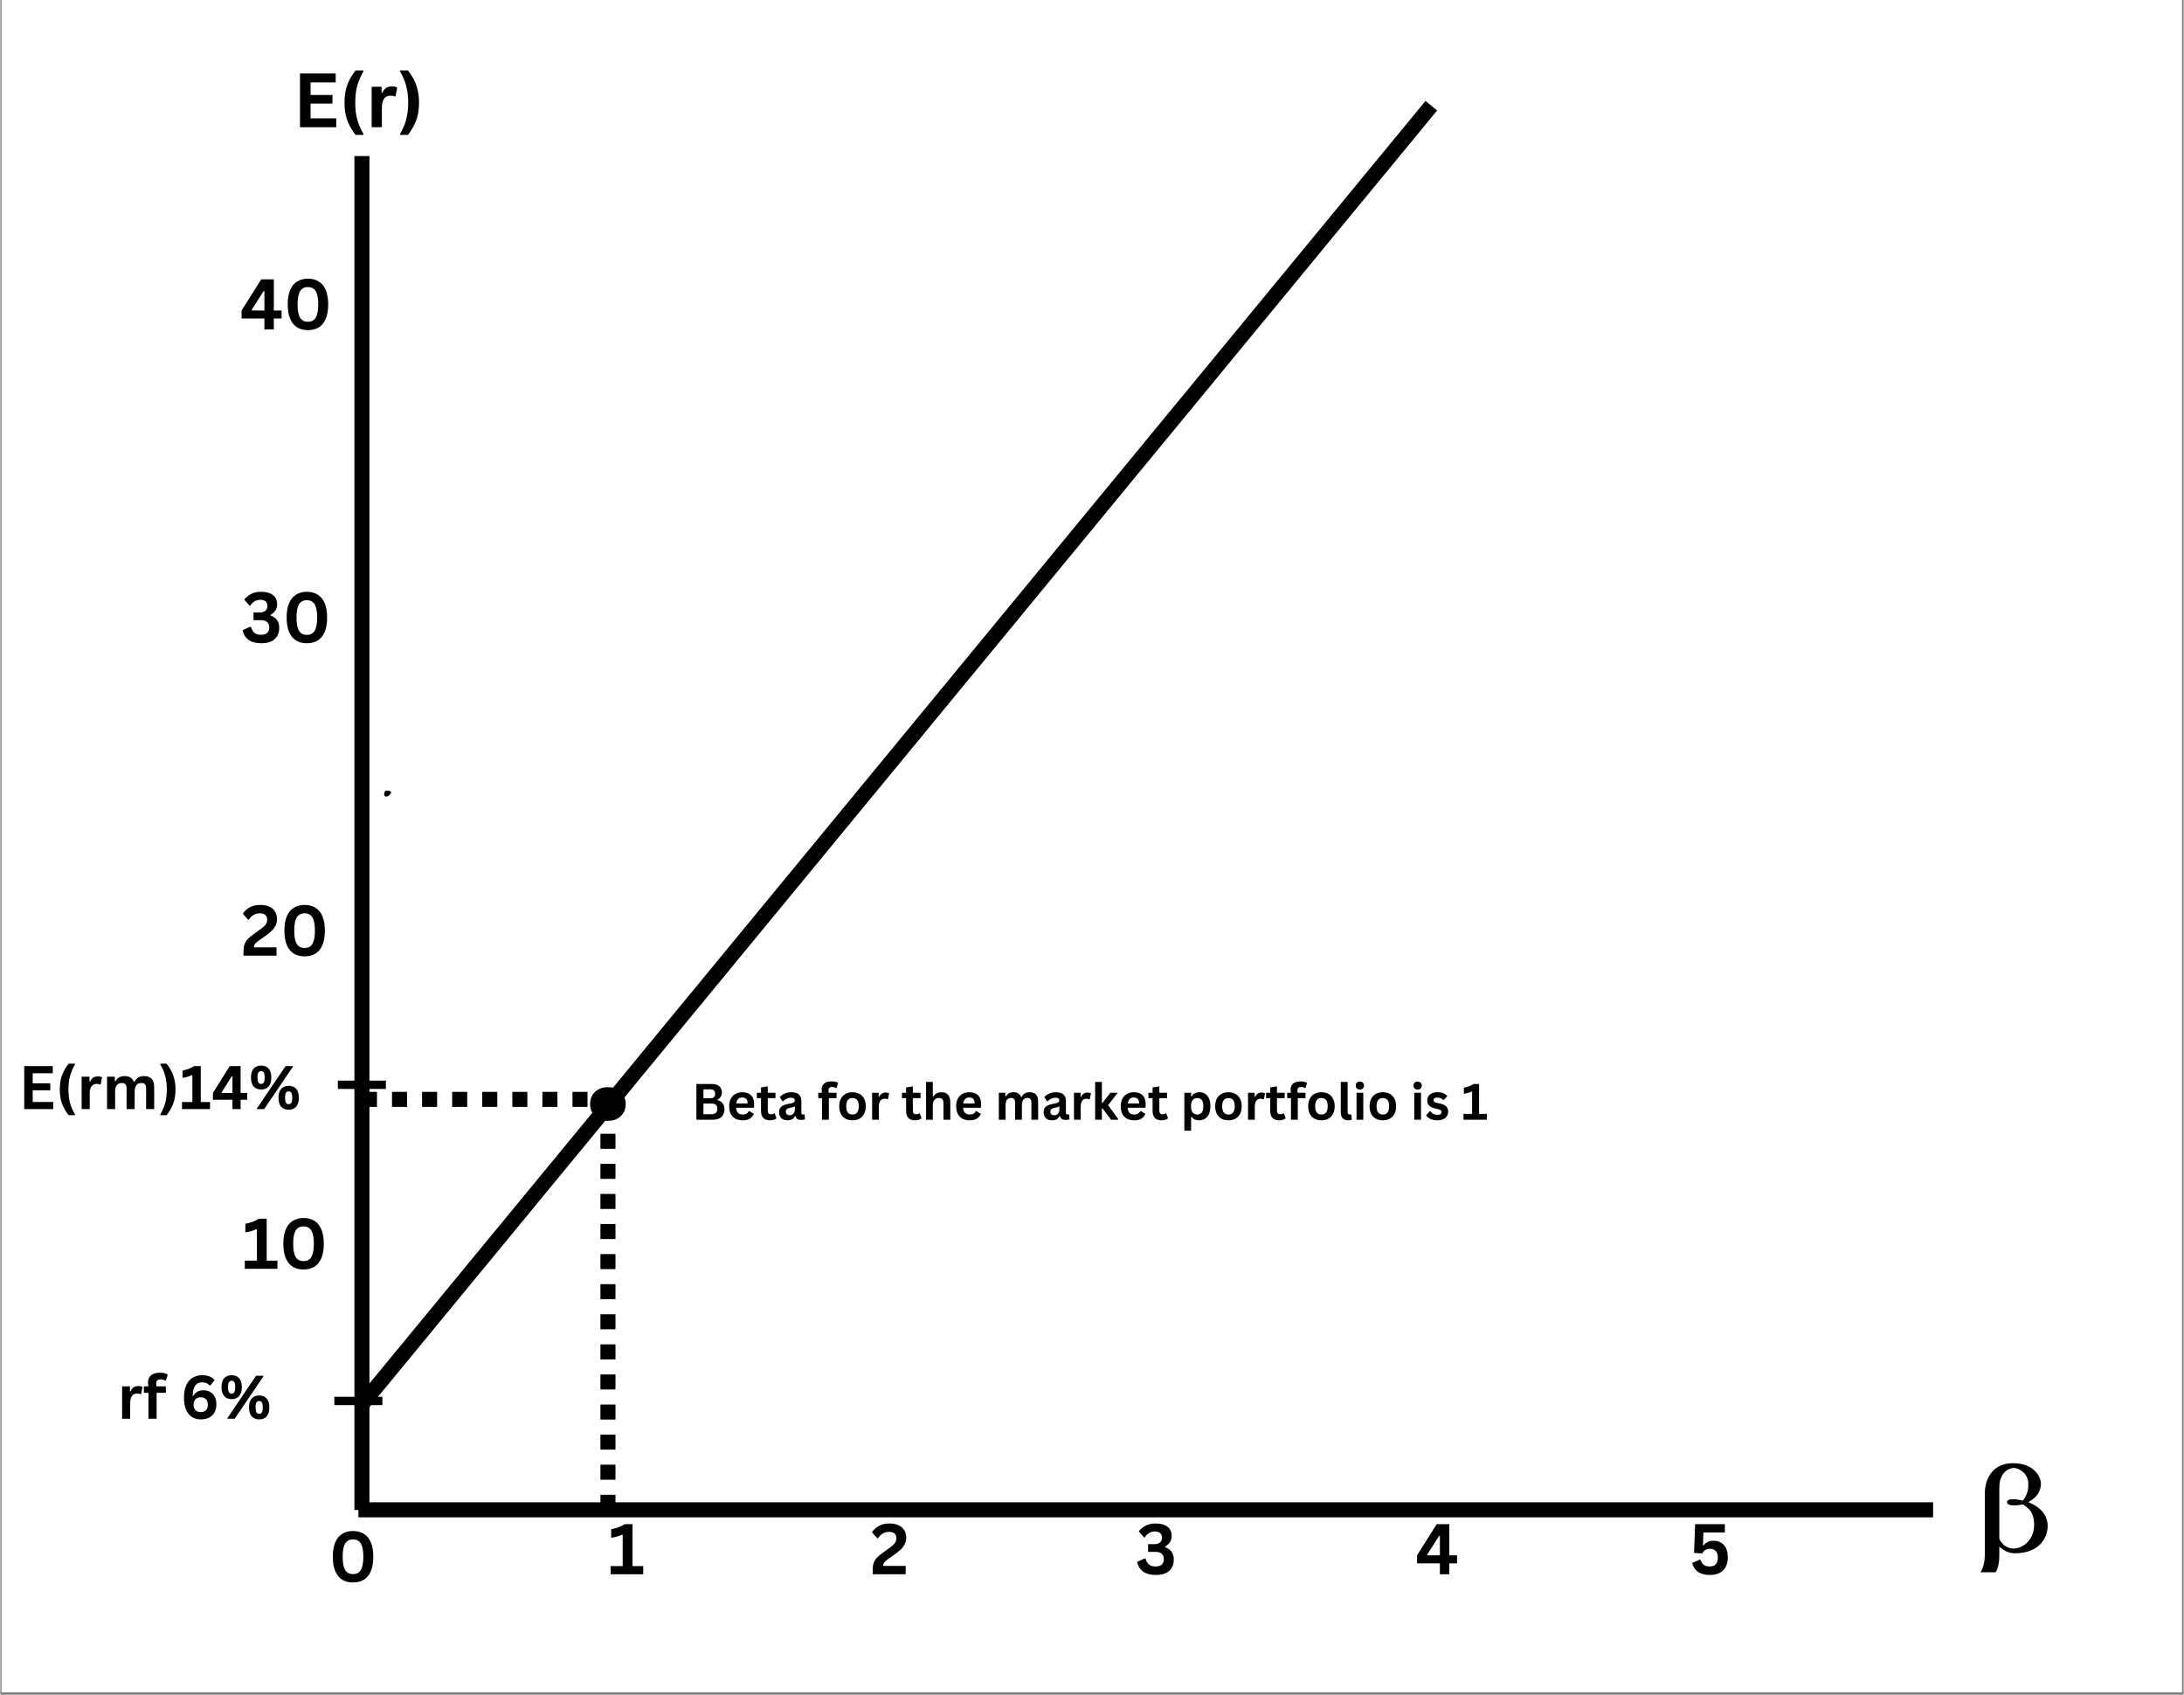 <svg xmlns="http://www.w3.org/2000/svg" xmlns:xlink="http://www.w3.org/1999/xlink" width="580" zoomAndPan="magnify" viewBox="0 0 434.88 337.5" height="450" preserveAspectRatio="xMidYMid meet" version="1.0"><rect x="0" y="0" width="434.88" height="337.5" fill="#808080" stroke="none"/><defs><g/><clipPath id="c498793a9e"><path d="M 0.262 0 L 434.5 0 L 434.5 337 L 0.262 337 Z M 0.262 0 " clip-rule="nonzero"/></clipPath><clipPath id="ac927f6d94"><path d="M 76.449 157.418 L 77.895 157.418 L 77.895 158.641 L 76.449 158.641 Z M 76.449 157.418 " clip-rule="nonzero"/></clipPath><clipPath id="4aef98861f"><path d="M 77.867 157.867 C 77.27 158.84 76.672 158.691 76.52 158.465 C 76.371 158.242 76.52 157.641 76.672 157.492 C 76.895 157.344 77.719 157.566 77.719 157.566 " clip-rule="nonzero"/></clipPath><clipPath id="96e5e576b4"><path d="M 394.355 291.398 L 407.836 291.398 L 407.836 313.113 L 394.355 313.113 Z M 394.355 291.398 " clip-rule="nonzero"/></clipPath></defs><g clip-path="url(#c498793a9e)"><path fill="#ffffff" d="M 0.262 0 L 434.617 0 L 434.617 337 L 0.262 337 Z M 0.262 0 " fill-opacity="1" fill-rule="nonzero"/><path fill="#ffffff" d="M 0.262 0 L 434.617 0 L 434.617 337 L 0.262 337 Z M 0.262 0 " fill-opacity="1" fill-rule="nonzero"/></g><g clip-path="url(#ac927f6d94)"><g clip-path="url(#4aef98861f)"><path fill="#000000" d="M 73.523 154.496 L 80.93 154.496 L 80.93 161.762 L 73.523 161.762 Z M 73.523 154.496 " fill-opacity="1" fill-rule="nonzero"/></g></g><path stroke-linecap="butt" transform="matrix(0, 0.749, -0.749, 0, 73.525, 31.079)" fill="none" stroke-linejoin="miter" d="M -0.001 2 L 360 2 " stroke="#000000" stroke-width="4" stroke-opacity="1" stroke-miterlimit="4"/><path stroke-linecap="butt" transform="matrix(-0.749, 0, 0, -0.749, 384.963, 302.177)" fill="none" stroke-linejoin="miter" d="M -0.002 2 L 418.737 2 " stroke="#000000" stroke-width="4" stroke-opacity="1" stroke-miterlimit="4"/><g clip-path="url(#96e5e576b4)"><path fill="#000000" d="M 403.938 299.141 C 405.672 298.195 406.441 296.969 406.441 295.457 C 406.441 294.137 405.094 291.398 400.949 291.398 C 395.848 291.398 395.27 295.93 395.27 297.25 C 395.27 298.574 395.27 309.715 395.27 309.715 C 395.27 311.887 394.402 313.113 394.402 313.113 L 397.387 313.113 C 397.387 313.113 398.156 312.359 398.156 309.715 L 398.156 308.016 C 398.734 308.582 399.891 309.336 401.238 309.336 C 406.633 309.336 407.789 305.656 407.789 303.957 C 407.789 301.785 406.441 300.18 403.938 299.141 Z M 401.047 308.395 C 399.699 308.395 398.734 307.637 398.156 306.504 L 398.156 296.309 C 398.156 292.906 400.375 292.34 401.047 292.34 C 401.914 292.34 403.938 293.285 403.938 295.551 C 403.938 297.062 403.551 297.816 402.879 298.855 C 402.105 298.668 401.434 298.574 400.949 298.574 C 400.086 298.574 399.699 298.762 399.699 299.141 C 399.699 299.613 400.18 299.801 401.238 299.801 C 401.723 299.801 402.203 299.707 402.879 299.613 C 403.938 300.367 405.094 301.027 405.094 303.766 C 404.996 307.164 402.395 308.395 401.047 308.395 Z M 401.047 308.395 " fill-opacity="1" fill-rule="nonzero"/></g><g fill="#000000" fill-opacity="1"><g transform="translate(58.301, 25.337)"><g><path d="M 3.5 -4.703 L 3.5 -1.766 L 8.609 -1.766 L 8.609 0 L 1.391 0 L 1.391 -10.703 L 8.5 -10.703 L 8.5 -8.922 L 3.5 -8.922 L 3.5 -6.422 L 7.859 -6.422 L 7.859 -4.703 Z M 3.5 -4.703 "/></g></g><g transform="translate(67.494, 25.337)"><g><path d="M 3.266 1.531 C 2.609 0.707 2.078 -0.207 1.672 -1.219 C 1.266 -2.227 1.062 -3.453 1.062 -4.891 C 1.062 -6.328 1.266 -7.551 1.672 -8.562 C 2.078 -9.57 2.609 -10.488 3.266 -11.312 L 4.828 -11.312 L 4.859 -11.156 C 4.328 -10.25 3.914 -9.312 3.625 -8.344 C 3.344 -7.375 3.203 -6.223 3.203 -4.891 C 3.203 -3.555 3.344 -2.406 3.625 -1.438 C 3.914 -0.469 4.328 0.469 4.859 1.375 L 4.828 1.531 Z M 3.266 1.531 "/></g></g><g transform="translate(72.811, 25.337)"><g><path d="M 1.156 0 L 1.156 -8.062 L 3.125 -8.062 L 3.125 -6.875 L 3.281 -6.844 C 3.477 -7.289 3.734 -7.617 4.047 -7.828 C 4.367 -8.035 4.754 -8.141 5.203 -8.141 C 5.66 -8.141 6.008 -8.062 6.25 -7.906 L 5.906 -6.156 L 5.766 -6.125 C 5.629 -6.188 5.5 -6.227 5.375 -6.25 C 5.25 -6.27 5.102 -6.281 4.938 -6.281 C 4.363 -6.281 3.926 -6.082 3.625 -5.688 C 3.332 -5.289 3.188 -4.656 3.188 -3.781 L 3.188 0 Z M 1.156 0 "/></g></g><g transform="translate(79.137, 25.337)"><g><path d="M 0.469 1.375 C 0.801 0.789 1.086 0.207 1.328 -0.375 C 1.566 -0.969 1.754 -1.641 1.891 -2.391 C 2.035 -3.141 2.109 -3.973 2.109 -4.891 C 2.109 -5.805 2.035 -6.641 1.891 -7.391 C 1.754 -8.141 1.566 -8.805 1.328 -9.391 C 1.086 -9.984 0.801 -10.57 0.469 -11.156 L 0.484 -11.312 L 2.047 -11.312 C 2.461 -10.789 2.832 -10.238 3.156 -9.656 C 3.477 -9.07 3.742 -8.379 3.953 -7.578 C 4.16 -6.785 4.266 -5.891 4.266 -4.891 C 4.266 -3.453 4.055 -2.227 3.641 -1.219 C 3.234 -0.207 2.703 0.707 2.047 1.531 L 0.484 1.531 Z M 0.469 1.375 "/></g></g></g><g fill="#000000" fill-opacity="1"><g transform="translate(65.384, 315.008)"><g><path d="M 4.875 0.141 C 4.062 0.141 3.352 -0.035 2.75 -0.391 C 2.145 -0.754 1.676 -1.316 1.344 -2.078 C 1.008 -2.848 0.844 -3.816 0.844 -4.984 C 0.844 -6.148 1.008 -7.113 1.344 -7.875 C 1.676 -8.645 2.145 -9.207 2.75 -9.562 C 3.352 -9.926 4.062 -10.109 4.875 -10.109 C 5.688 -10.109 6.395 -9.926 7 -9.562 C 7.602 -9.207 8.07 -8.645 8.406 -7.875 C 8.738 -7.113 8.906 -6.148 8.906 -4.984 C 8.906 -3.816 8.738 -2.848 8.406 -2.078 C 8.07 -1.316 7.602 -0.754 7 -0.391 C 6.395 -0.035 5.688 0.141 4.875 0.141 Z M 4.875 -1.531 C 5.312 -1.531 5.68 -1.633 5.984 -1.844 C 6.285 -2.062 6.516 -2.426 6.672 -2.938 C 6.836 -3.445 6.922 -4.129 6.922 -4.984 C 6.922 -5.836 6.836 -6.52 6.672 -7.031 C 6.516 -7.539 6.285 -7.898 5.984 -8.109 C 5.68 -8.328 5.312 -8.438 4.875 -8.438 C 4.426 -8.438 4.051 -8.328 3.75 -8.109 C 3.445 -7.898 3.211 -7.539 3.047 -7.031 C 2.891 -6.52 2.812 -5.836 2.812 -4.984 C 2.812 -4.129 2.891 -3.445 3.047 -2.938 C 3.211 -2.426 3.445 -2.062 3.75 -1.844 C 4.051 -1.633 4.426 -1.531 4.875 -1.531 Z M 4.875 -1.531 "/></g></g></g><g fill="#000000" fill-opacity="1"><g transform="translate(121.028, 313.511)"><g><path d="M 0.531 0 L 0.531 -1.625 L 2.938 -1.625 L 2.938 -7.844 L 2.781 -7.875 C 2.438 -7.707 2.098 -7.578 1.766 -7.484 C 1.441 -7.391 1.066 -7.316 0.641 -7.266 L 0.641 -8.953 C 1.742 -9.18 2.641 -9.52 3.328 -9.969 L 4.891 -9.969 L 4.891 -1.625 L 7.031 -1.625 L 7.031 0 Z M 0.531 0 "/></g></g></g><g fill="#000000" fill-opacity="1"><g transform="translate(173.275, 313.511)"><g><path d="M 0.484 -0.797 C 0.484 -1.336 0.539 -1.797 0.656 -2.172 C 0.781 -2.555 0.977 -2.906 1.25 -3.219 C 1.531 -3.531 1.922 -3.863 2.422 -4.219 L 3.75 -5.188 C 4.113 -5.445 4.395 -5.672 4.594 -5.859 C 4.789 -6.047 4.941 -6.242 5.047 -6.453 C 5.148 -6.66 5.203 -6.898 5.203 -7.172 C 5.203 -7.578 5.078 -7.891 4.828 -8.109 C 4.586 -8.328 4.223 -8.438 3.734 -8.438 C 3.254 -8.438 2.832 -8.32 2.469 -8.094 C 2.102 -7.875 1.801 -7.57 1.562 -7.188 L 1.422 -7.141 L 0.344 -8.359 C 0.695 -8.891 1.156 -9.312 1.719 -9.625 C 2.289 -9.945 2.988 -10.109 3.812 -10.109 C 4.551 -10.109 5.172 -9.984 5.672 -9.734 C 6.18 -9.492 6.555 -9.16 6.797 -8.734 C 7.035 -8.316 7.156 -7.832 7.156 -7.281 C 7.156 -6.801 7.055 -6.363 6.859 -5.969 C 6.66 -5.582 6.383 -5.223 6.031 -4.891 C 5.688 -4.566 5.242 -4.211 4.703 -3.828 L 3.516 -3 C 3.16 -2.75 2.91 -2.523 2.766 -2.328 C 2.629 -2.129 2.562 -1.906 2.562 -1.656 L 7.062 -1.656 L 7.062 0 L 0.484 0 Z M 0.484 -0.797 "/></g></g></g><g fill="#000000" fill-opacity="1"><g transform="translate(226.107, 313.511)"><g><path d="M 4.062 0.141 C 3 0.141 2.148 -0.082 1.516 -0.531 C 0.891 -0.988 0.492 -1.629 0.328 -2.453 L 1.828 -3.156 L 1.984 -3.125 C 2.148 -2.57 2.391 -2.172 2.703 -1.922 C 3.016 -1.672 3.445 -1.547 4 -1.547 C 4.531 -1.547 4.938 -1.672 5.219 -1.922 C 5.5 -2.172 5.641 -2.535 5.641 -3.016 C 5.641 -3.473 5.5 -3.828 5.219 -4.078 C 4.945 -4.328 4.539 -4.453 4 -4.453 L 2.5 -4.453 L 2.5 -6 L 3.812 -6 C 4.25 -6 4.598 -6.109 4.859 -6.328 C 5.129 -6.547 5.266 -6.863 5.266 -7.281 C 5.266 -7.688 5.141 -7.992 4.891 -8.203 C 4.641 -8.41 4.301 -8.516 3.875 -8.516 C 3.426 -8.516 3.031 -8.41 2.688 -8.203 C 2.344 -7.992 2.066 -7.711 1.859 -7.359 L 1.703 -7.328 L 0.656 -8.547 C 1.008 -9.016 1.461 -9.391 2.016 -9.672 C 2.566 -9.961 3.219 -10.109 3.969 -10.109 C 5.02 -10.109 5.82 -9.891 6.375 -9.453 C 6.926 -9.023 7.203 -8.414 7.203 -7.625 C 7.203 -7.145 7.086 -6.734 6.859 -6.391 C 6.641 -6.055 6.32 -5.766 5.906 -5.516 L 5.906 -5.375 C 7.051 -4.969 7.625 -4.148 7.625 -2.922 C 7.625 -2.297 7.488 -1.754 7.219 -1.297 C 6.957 -0.836 6.562 -0.484 6.031 -0.234 C 5.5 0.016 4.844 0.141 4.062 0.141 Z M 4.062 0.141 "/></g></g></g><g fill="#000000" fill-opacity="1"><g transform="translate(281.839, 313.511)"><g><path d="M 6.766 0 L 4.891 0 L 4.891 -2.172 L 0.344 -2.172 L 0.344 -3.766 L 4.25 -9.969 L 6.766 -9.969 L 6.766 -3.766 L 8.312 -3.766 L 8.312 -2.172 L 6.766 -2.172 Z M 2.359 -3.906 L 2.422 -3.766 L 4.891 -3.766 L 4.891 -7.625 L 4.734 -7.641 Z M 2.359 -3.906 "/></g></g></g><g fill="#000000" fill-opacity="1"><g transform="translate(336.345, 313.511)"><g><path d="M 4.156 0.141 C 3.156 0.141 2.363 -0.066 1.781 -0.484 C 1.195 -0.898 0.816 -1.484 0.641 -2.234 L 2.141 -2.906 L 2.297 -2.875 C 2.441 -2.426 2.656 -2.094 2.938 -1.875 C 3.227 -1.656 3.629 -1.547 4.141 -1.547 C 4.648 -1.547 5.047 -1.691 5.328 -1.984 C 5.609 -2.273 5.75 -2.719 5.75 -3.312 C 5.75 -3.895 5.609 -4.332 5.328 -4.625 C 5.055 -4.926 4.676 -5.078 4.188 -5.078 C 3.82 -5.078 3.516 -5 3.266 -4.844 C 3.016 -4.688 2.805 -4.453 2.641 -4.141 L 1.016 -4.25 L 1.219 -9.969 L 7.141 -9.969 L 7.141 -8.312 L 2.875 -8.312 L 2.781 -5.766 L 2.922 -5.75 C 3.148 -6.051 3.426 -6.281 3.75 -6.438 C 4.07 -6.594 4.461 -6.672 4.922 -6.672 C 5.484 -6.672 5.977 -6.539 6.406 -6.281 C 6.832 -6.031 7.16 -5.656 7.391 -5.156 C 7.617 -4.664 7.734 -4.062 7.734 -3.344 C 7.734 -2.613 7.594 -1.988 7.312 -1.469 C 7.039 -0.945 6.633 -0.547 6.094 -0.266 C 5.562 0.004 4.914 0.141 4.156 0.141 Z M 4.156 0.141 "/></g></g></g><g fill="#000000" fill-opacity="1"><g transform="translate(48.168, 252.679)"><g><path d="M 0.531 0 L 0.531 -1.625 L 2.938 -1.625 L 2.938 -7.844 L 2.781 -7.875 C 2.438 -7.707 2.098 -7.578 1.766 -7.484 C 1.441 -7.391 1.066 -7.316 0.641 -7.266 L 0.641 -8.953 C 1.742 -9.18 2.641 -9.52 3.328 -9.969 L 4.891 -9.969 L 4.891 -1.625 L 7.031 -1.625 L 7.031 0 Z M 0.531 0 "/></g></g></g><g fill="#000000" fill-opacity="1"><g transform="translate(55.529, 252.679)"><g><path d="M 4.875 0.141 C 4.062 0.141 3.352 -0.035 2.75 -0.391 C 2.145 -0.754 1.676 -1.316 1.344 -2.078 C 1.008 -2.848 0.844 -3.816 0.844 -4.984 C 0.844 -6.148 1.008 -7.113 1.344 -7.875 C 1.676 -8.645 2.145 -9.207 2.75 -9.562 C 3.352 -9.926 4.062 -10.109 4.875 -10.109 C 5.688 -10.109 6.395 -9.926 7 -9.562 C 7.602 -9.207 8.07 -8.645 8.406 -7.875 C 8.738 -7.113 8.906 -6.148 8.906 -4.984 C 8.906 -3.816 8.738 -2.848 8.406 -2.078 C 8.07 -1.316 7.602 -0.754 7 -0.391 C 6.395 -0.035 5.688 0.141 4.875 0.141 Z M 4.875 -1.531 C 5.312 -1.531 5.68 -1.633 5.984 -1.844 C 6.285 -2.062 6.516 -2.426 6.672 -2.938 C 6.836 -3.445 6.922 -4.129 6.922 -4.984 C 6.922 -5.836 6.836 -6.52 6.672 -7.031 C 6.516 -7.539 6.285 -7.898 5.984 -8.109 C 5.68 -8.328 5.312 -8.438 4.875 -8.438 C 4.426 -8.438 4.051 -8.328 3.75 -8.109 C 3.445 -7.898 3.211 -7.539 3.047 -7.031 C 2.891 -6.52 2.812 -5.836 2.812 -4.984 C 2.812 -4.129 2.891 -3.445 3.047 -2.938 C 3.211 -2.426 3.445 -2.062 3.75 -1.844 C 4.051 -1.633 4.426 -1.531 4.875 -1.531 Z M 4.875 -1.531 "/></g></g></g><g fill="#000000" fill-opacity="1"><g transform="translate(47.957, 190.322)"><g><path d="M 0.484 -0.797 C 0.484 -1.336 0.539 -1.797 0.656 -2.172 C 0.781 -2.555 0.977 -2.906 1.25 -3.219 C 1.531 -3.531 1.922 -3.863 2.422 -4.219 L 3.75 -5.188 C 4.113 -5.445 4.395 -5.672 4.594 -5.859 C 4.789 -6.047 4.941 -6.242 5.047 -6.453 C 5.148 -6.66 5.203 -6.898 5.203 -7.172 C 5.203 -7.578 5.078 -7.891 4.828 -8.109 C 4.586 -8.328 4.223 -8.438 3.734 -8.438 C 3.254 -8.438 2.832 -8.32 2.469 -8.094 C 2.102 -7.875 1.801 -7.57 1.562 -7.188 L 1.422 -7.141 L 0.344 -8.359 C 0.695 -8.891 1.156 -9.312 1.719 -9.625 C 2.289 -9.945 2.988 -10.109 3.812 -10.109 C 4.551 -10.109 5.172 -9.984 5.672 -9.734 C 6.18 -9.492 6.555 -9.16 6.797 -8.734 C 7.035 -8.316 7.156 -7.832 7.156 -7.281 C 7.156 -6.801 7.055 -6.363 6.859 -5.969 C 6.66 -5.582 6.383 -5.223 6.031 -4.891 C 5.688 -4.566 5.242 -4.211 4.703 -3.828 L 3.516 -3 C 3.16 -2.75 2.91 -2.523 2.766 -2.328 C 2.629 -2.129 2.562 -1.906 2.562 -1.656 L 7.062 -1.656 L 7.062 0 L 0.484 0 Z M 0.484 -0.797 "/></g></g></g><g fill="#000000" fill-opacity="1"><g transform="translate(55.741, 190.322)"><g><path d="M 4.875 0.141 C 4.062 0.141 3.352 -0.035 2.75 -0.391 C 2.145 -0.754 1.676 -1.316 1.344 -2.078 C 1.008 -2.848 0.844 -3.816 0.844 -4.984 C 0.844 -6.148 1.008 -7.113 1.344 -7.875 C 1.676 -8.645 2.145 -9.207 2.75 -9.562 C 3.352 -9.926 4.062 -10.109 4.875 -10.109 C 5.688 -10.109 6.395 -9.926 7 -9.562 C 7.602 -9.207 8.07 -8.645 8.406 -7.875 C 8.738 -7.113 8.906 -6.148 8.906 -4.984 C 8.906 -3.816 8.738 -2.848 8.406 -2.078 C 8.07 -1.316 7.602 -0.754 7 -0.391 C 6.395 -0.035 5.688 0.141 4.875 0.141 Z M 4.875 -1.531 C 5.312 -1.531 5.68 -1.633 5.984 -1.844 C 6.285 -2.062 6.516 -2.426 6.672 -2.938 C 6.836 -3.445 6.922 -4.129 6.922 -4.984 C 6.922 -5.836 6.836 -6.52 6.672 -7.031 C 6.516 -7.539 6.285 -7.898 5.984 -8.109 C 5.68 -8.328 5.312 -8.438 4.875 -8.438 C 4.426 -8.438 4.051 -8.328 3.75 -8.109 C 3.445 -7.898 3.211 -7.539 3.047 -7.031 C 2.891 -6.52 2.812 -5.836 2.812 -4.984 C 2.812 -4.129 2.891 -3.445 3.047 -2.938 C 3.211 -2.426 3.445 -2.062 3.75 -1.844 C 4.051 -1.633 4.426 -1.531 4.875 -1.531 Z M 4.875 -1.531 "/></g></g></g><g fill="#000000" fill-opacity="1"><g transform="translate(47.934, 127.964)"><g><path d="M 4.062 0.141 C 3 0.141 2.148 -0.082 1.516 -0.531 C 0.891 -0.988 0.492 -1.629 0.328 -2.453 L 1.828 -3.156 L 1.984 -3.125 C 2.148 -2.57 2.391 -2.172 2.703 -1.922 C 3.016 -1.672 3.445 -1.547 4 -1.547 C 4.531 -1.547 4.938 -1.672 5.219 -1.922 C 5.5 -2.172 5.641 -2.535 5.641 -3.016 C 5.641 -3.473 5.5 -3.828 5.219 -4.078 C 4.945 -4.328 4.539 -4.453 4 -4.453 L 2.5 -4.453 L 2.5 -6 L 3.812 -6 C 4.25 -6 4.598 -6.109 4.859 -6.328 C 5.129 -6.547 5.266 -6.863 5.266 -7.281 C 5.266 -7.688 5.141 -7.992 4.891 -8.203 C 4.641 -8.41 4.301 -8.516 3.875 -8.516 C 3.426 -8.516 3.031 -8.41 2.688 -8.203 C 2.344 -7.992 2.066 -7.711 1.859 -7.359 L 1.703 -7.328 L 0.656 -8.547 C 1.008 -9.016 1.461 -9.391 2.016 -9.672 C 2.566 -9.961 3.219 -10.109 3.969 -10.109 C 5.02 -10.109 5.82 -9.891 6.375 -9.453 C 6.926 -9.023 7.203 -8.414 7.203 -7.625 C 7.203 -7.145 7.086 -6.734 6.859 -6.391 C 6.641 -6.055 6.32 -5.766 5.906 -5.516 L 5.906 -5.375 C 7.051 -4.969 7.625 -4.148 7.625 -2.922 C 7.625 -2.297 7.488 -1.754 7.219 -1.297 C 6.957 -0.836 6.562 -0.484 6.031 -0.234 C 5.5 0.016 4.844 0.141 4.062 0.141 Z M 4.062 0.141 "/></g></g></g><g fill="#000000" fill-opacity="1"><g transform="translate(56.189, 127.964)"><g><path d="M 4.875 0.141 C 4.062 0.141 3.352 -0.035 2.75 -0.391 C 2.145 -0.754 1.676 -1.316 1.344 -2.078 C 1.008 -2.848 0.844 -3.816 0.844 -4.984 C 0.844 -6.148 1.008 -7.113 1.344 -7.875 C 1.676 -8.645 2.145 -9.207 2.75 -9.562 C 3.352 -9.926 4.062 -10.109 4.875 -10.109 C 5.688 -10.109 6.395 -9.926 7 -9.562 C 7.602 -9.207 8.07 -8.645 8.406 -7.875 C 8.738 -7.113 8.906 -6.148 8.906 -4.984 C 8.906 -3.816 8.738 -2.848 8.406 -2.078 C 8.07 -1.316 7.602 -0.754 7 -0.391 C 6.395 -0.035 5.688 0.141 4.875 0.141 Z M 4.875 -1.531 C 5.312 -1.531 5.68 -1.633 5.984 -1.844 C 6.285 -2.062 6.516 -2.426 6.672 -2.938 C 6.836 -3.445 6.922 -4.129 6.922 -4.984 C 6.922 -5.836 6.836 -6.52 6.672 -7.031 C 6.516 -7.539 6.285 -7.898 5.984 -8.109 C 5.68 -8.328 5.312 -8.438 4.875 -8.438 C 4.426 -8.438 4.051 -8.328 3.75 -8.109 C 3.445 -7.898 3.211 -7.539 3.047 -7.031 C 2.891 -6.52 2.812 -5.836 2.812 -4.984 C 2.812 -4.129 2.891 -3.445 3.047 -2.938 C 3.211 -2.426 3.445 -2.062 3.75 -1.844 C 4.051 -1.633 4.426 -1.531 4.875 -1.531 Z M 4.875 -1.531 "/></g></g></g><g fill="#000000" fill-opacity="1"><g transform="translate(47.712, 65.606)"><g><path d="M 6.766 0 L 4.891 0 L 4.891 -2.172 L 0.344 -2.172 L 0.344 -3.766 L 4.25 -9.969 L 6.766 -9.969 L 6.766 -3.766 L 8.312 -3.766 L 8.312 -2.172 L 6.766 -2.172 Z M 2.359 -3.906 L 2.422 -3.766 L 4.891 -3.766 L 4.891 -7.625 L 4.734 -7.641 Z M 2.359 -3.906 "/></g></g></g><g fill="#000000" fill-opacity="1"><g transform="translate(56.403, 65.606)"><g><path d="M 4.875 0.141 C 4.062 0.141 3.352 -0.035 2.75 -0.391 C 2.145 -0.754 1.676 -1.316 1.344 -2.078 C 1.008 -2.848 0.844 -3.816 0.844 -4.984 C 0.844 -6.148 1.008 -7.113 1.344 -7.875 C 1.676 -8.645 2.145 -9.207 2.75 -9.562 C 3.352 -9.926 4.062 -10.109 4.875 -10.109 C 5.688 -10.109 6.395 -9.926 7 -9.562 C 7.602 -9.207 8.07 -8.645 8.406 -7.875 C 8.738 -7.113 8.906 -6.148 8.906 -4.984 C 8.906 -3.816 8.738 -2.848 8.406 -2.078 C 8.07 -1.316 7.602 -0.754 7 -0.391 C 6.395 -0.035 5.688 0.141 4.875 0.141 Z M 4.875 -1.531 C 5.312 -1.531 5.68 -1.633 5.984 -1.844 C 6.285 -2.062 6.516 -2.426 6.672 -2.938 C 6.836 -3.445 6.922 -4.129 6.922 -4.984 C 6.922 -5.836 6.836 -6.52 6.672 -7.031 C 6.516 -7.539 6.285 -7.898 5.984 -8.109 C 5.68 -8.328 5.312 -8.438 4.875 -8.438 C 4.426 -8.438 4.051 -8.328 3.75 -8.109 C 3.445 -7.898 3.211 -7.539 3.047 -7.031 C 2.891 -6.52 2.812 -5.836 2.812 -4.984 C 2.812 -4.129 2.891 -3.445 3.047 -2.938 C 3.211 -2.426 3.445 -2.062 3.75 -1.844 C 4.051 -1.633 4.426 -1.531 4.875 -1.531 Z M 4.875 -1.531 "/></g></g></g><g fill="#000000" fill-opacity="1"><g transform="translate(23.321, 282.546)"><g><path d="M 0.938 0 L 0.938 -6.453 L 2.5 -6.453 L 2.5 -5.5 L 2.625 -5.469 C 2.781 -5.832 2.984 -6.098 3.234 -6.266 C 3.492 -6.43 3.805 -6.516 4.172 -6.516 C 4.535 -6.516 4.812 -6.453 5 -6.328 L 4.734 -4.922 L 4.609 -4.906 C 4.504 -4.945 4.398 -4.977 4.297 -5 C 4.203 -5.02 4.082 -5.031 3.938 -5.031 C 3.488 -5.031 3.145 -4.867 2.906 -4.547 C 2.664 -4.234 2.547 -3.723 2.547 -3.016 L 2.547 0 Z M 0.938 0 "/></g></g><g transform="translate(28.382, 282.546)"><g><path d="M 1.125 0 L 1.125 -5.172 L 0.219 -5.172 L 0.219 -6.453 L 1.125 -6.453 C 1.062 -6.734 1.031 -6.992 1.031 -7.234 C 1.031 -7.641 1.125 -7.988 1.312 -8.281 C 1.5 -8.57 1.766 -8.789 2.109 -8.938 C 2.461 -9.094 2.883 -9.172 3.375 -9.172 C 4.082 -9.172 4.613 -9.047 4.969 -8.797 L 4.594 -7.609 L 4.469 -7.578 C 4.227 -7.754 3.914 -7.844 3.531 -7.844 C 3.238 -7.844 3.02 -7.77 2.875 -7.625 C 2.727 -7.488 2.656 -7.297 2.656 -7.047 C 2.656 -6.941 2.66 -6.844 2.672 -6.75 C 2.691 -6.664 2.719 -6.566 2.75 -6.453 L 4.594 -6.453 L 4.594 -5.172 L 2.75 -5.172 L 2.75 0 Z M 1.125 0 "/></g></g><g transform="translate(33.039, 282.546)"><g/></g><g transform="translate(35.865, 282.546)"><g><path d="M 4.094 0.125 C 3.445 0.125 2.867 -0.02 2.359 -0.312 C 1.859 -0.613 1.457 -1.086 1.156 -1.734 C 0.863 -2.379 0.719 -3.203 0.719 -4.203 C 0.719 -5.211 0.875 -6.051 1.188 -6.719 C 1.5 -7.383 1.926 -7.875 2.469 -8.188 C 3.008 -8.508 3.629 -8.672 4.328 -8.672 C 4.91 -8.672 5.41 -8.586 5.828 -8.422 C 6.242 -8.254 6.57 -8.008 6.812 -7.688 L 5.969 -6.625 L 5.828 -6.625 C 5.473 -7.039 4.973 -7.25 4.328 -7.25 C 3.109 -7.25 2.484 -6.359 2.453 -4.578 L 2.578 -4.547 C 2.773 -4.91 3.035 -5.188 3.359 -5.375 C 3.691 -5.57 4.102 -5.672 4.594 -5.672 C 5.125 -5.672 5.582 -5.555 5.969 -5.328 C 6.352 -5.109 6.648 -4.789 6.859 -4.375 C 7.066 -3.957 7.172 -3.461 7.172 -2.891 C 7.172 -2.266 7.047 -1.723 6.797 -1.266 C 6.555 -0.816 6.203 -0.473 5.734 -0.234 C 5.266 0.004 4.719 0.125 4.094 0.125 Z M 4.062 -1.328 C 4.5 -1.328 4.844 -1.453 5.094 -1.703 C 5.344 -1.961 5.469 -2.328 5.469 -2.797 C 5.469 -3.266 5.344 -3.629 5.094 -3.891 C 4.844 -4.148 4.5 -4.281 4.062 -4.281 C 3.77 -4.281 3.516 -4.219 3.297 -4.094 C 3.078 -3.977 2.91 -3.805 2.797 -3.578 C 2.68 -3.359 2.625 -3.098 2.625 -2.797 C 2.625 -2.348 2.75 -1.988 3 -1.719 C 3.258 -1.457 3.613 -1.328 4.062 -1.328 Z M 4.062 -1.328 "/></g></g><g transform="translate(43.635, 282.546)"><g><path d="M 2.453 -3.906 C 1.828 -3.906 1.332 -4.102 0.969 -4.5 C 0.602 -4.895 0.422 -5.492 0.422 -6.297 C 0.422 -7.098 0.602 -7.691 0.969 -8.078 C 1.332 -8.473 1.828 -8.672 2.453 -8.672 C 3.078 -8.672 3.566 -8.473 3.922 -8.078 C 4.285 -7.691 4.469 -7.098 4.469 -6.297 C 4.469 -5.492 4.285 -4.895 3.922 -4.5 C 3.566 -4.102 3.078 -3.906 2.453 -3.906 Z M 3.047 0 L 1.609 0 L 1.594 -0.125 L 7.312 -8.562 L 8.75 -8.562 L 8.766 -8.438 Z M 2.453 -5.016 C 2.691 -5.016 2.867 -5.109 2.984 -5.297 C 3.098 -5.484 3.156 -5.816 3.156 -6.297 C 3.156 -6.773 3.098 -7.109 2.984 -7.297 C 2.867 -7.484 2.691 -7.578 2.453 -7.578 C 2.285 -7.578 2.148 -7.535 2.047 -7.453 C 1.941 -7.379 1.859 -7.25 1.797 -7.062 C 1.742 -6.875 1.719 -6.617 1.719 -6.297 C 1.719 -5.973 1.742 -5.719 1.797 -5.531 C 1.859 -5.344 1.941 -5.207 2.047 -5.125 C 2.148 -5.051 2.285 -5.016 2.453 -5.016 Z M 7.938 0.125 C 7.312 0.125 6.816 -0.066 6.453 -0.453 C 6.086 -0.848 5.906 -1.453 5.906 -2.266 C 5.906 -3.066 6.086 -3.66 6.453 -4.047 C 6.816 -4.441 7.312 -4.641 7.938 -4.641 C 8.562 -4.641 9.051 -4.441 9.406 -4.047 C 9.77 -3.66 9.953 -3.066 9.953 -2.266 C 9.953 -1.461 9.77 -0.863 9.406 -0.469 C 9.051 -0.07 8.562 0.125 7.938 0.125 Z M 7.938 -0.984 C 8.094 -0.984 8.223 -1.02 8.328 -1.094 C 8.43 -1.176 8.508 -1.305 8.562 -1.484 C 8.613 -1.672 8.641 -1.93 8.641 -2.266 C 8.641 -2.586 8.613 -2.844 8.562 -3.031 C 8.508 -3.219 8.43 -3.348 8.328 -3.422 C 8.223 -3.492 8.094 -3.531 7.938 -3.531 C 7.77 -3.531 7.633 -3.492 7.531 -3.422 C 7.426 -3.348 7.348 -3.219 7.297 -3.031 C 7.242 -2.844 7.219 -2.586 7.219 -2.266 C 7.219 -1.93 7.242 -1.672 7.297 -1.484 C 7.348 -1.305 7.426 -1.176 7.531 -1.094 C 7.633 -1.02 7.77 -0.984 7.938 -0.984 Z M 7.938 -0.984 "/></g></g></g><g fill="#000000" fill-opacity="1"><g transform="translate(3.655, 220.88)"><g><path d="M 2.797 -3.75 L 2.797 -1.422 L 6.891 -1.422 L 6.891 0 L 1.109 0 L 1.109 -8.562 L 6.797 -8.562 L 6.797 -7.141 L 2.797 -7.141 L 2.797 -5.141 L 6.297 -5.141 L 6.297 -3.75 Z M 2.797 -3.75 "/></g></g><g transform="translate(11.009, 220.88)"><g><path d="M 2.609 1.219 C 2.078 0.562 1.648 -0.164 1.328 -0.969 C 1.004 -1.781 0.844 -2.758 0.844 -3.906 C 0.844 -5.062 1.004 -6.039 1.328 -6.844 C 1.648 -7.656 2.078 -8.391 2.609 -9.047 L 3.859 -9.047 L 3.891 -8.922 C 3.461 -8.203 3.133 -7.453 2.906 -6.672 C 2.676 -5.898 2.562 -4.977 2.562 -3.906 C 2.562 -2.844 2.676 -1.922 2.906 -1.141 C 3.133 -0.367 3.461 0.375 3.891 1.094 L 3.859 1.219 Z M 2.609 1.219 "/></g></g><g transform="translate(15.263, 220.88)"><g><path d="M 0.938 0 L 0.938 -6.453 L 2.5 -6.453 L 2.5 -5.5 L 2.625 -5.469 C 2.781 -5.832 2.984 -6.098 3.234 -6.266 C 3.492 -6.43 3.805 -6.516 4.172 -6.516 C 4.535 -6.516 4.812 -6.453 5 -6.328 L 4.734 -4.922 L 4.609 -4.906 C 4.504 -4.945 4.398 -4.977 4.297 -5 C 4.203 -5.02 4.082 -5.031 3.938 -5.031 C 3.488 -5.031 3.145 -4.867 2.906 -4.547 C 2.664 -4.234 2.547 -3.723 2.547 -3.016 L 2.547 0 Z M 0.938 0 "/></g></g><g transform="translate(20.324, 220.88)"><g><path d="M 0.938 0 L 0.938 -6.453 L 2.484 -6.453 L 2.484 -5.594 L 2.609 -5.562 C 2.816 -5.906 3.062 -6.16 3.344 -6.328 C 3.633 -6.492 4 -6.578 4.438 -6.578 C 4.926 -6.578 5.316 -6.477 5.609 -6.281 C 5.91 -6.094 6.129 -5.812 6.266 -5.438 L 6.391 -5.438 C 6.586 -5.82 6.844 -6.109 7.156 -6.297 C 7.469 -6.484 7.859 -6.578 8.328 -6.578 C 9.66 -6.578 10.328 -5.832 10.328 -4.344 L 10.328 0 L 8.719 0 L 8.719 -4.141 C 8.719 -4.516 8.641 -4.785 8.484 -4.953 C 8.336 -5.117 8.102 -5.203 7.781 -5.203 C 6.883 -5.203 6.438 -4.609 6.438 -3.422 L 6.438 0 L 4.828 0 L 4.828 -4.141 C 4.828 -4.516 4.75 -4.785 4.594 -4.953 C 4.445 -5.117 4.207 -5.203 3.875 -5.203 C 3.457 -5.203 3.129 -5.062 2.891 -4.781 C 2.66 -4.508 2.547 -4.066 2.547 -3.453 L 2.547 0 Z M 0.938 0 "/></g></g><g transform="translate(31.487, 220.88)"><g><path d="M 0.375 1.094 C 0.633 0.625 0.859 0.156 1.047 -0.312 C 1.242 -0.781 1.398 -1.312 1.516 -1.906 C 1.629 -2.508 1.688 -3.176 1.688 -3.906 C 1.688 -4.645 1.629 -5.312 1.516 -5.906 C 1.398 -6.508 1.25 -7.047 1.062 -7.516 C 0.875 -7.984 0.645 -8.453 0.375 -8.922 L 0.391 -9.047 L 1.625 -9.047 C 1.969 -8.629 2.266 -8.188 2.516 -7.719 C 2.773 -7.25 2.988 -6.695 3.156 -6.062 C 3.32 -5.426 3.406 -4.707 3.406 -3.906 C 3.406 -2.758 3.238 -1.781 2.906 -0.969 C 2.582 -0.164 2.156 0.562 1.625 1.219 L 0.391 1.219 Z M 0.375 1.094 "/></g></g><g transform="translate(35.74, 220.88)"><g><path d="M 0.453 0 L 0.453 -1.406 L 2.516 -1.406 L 2.516 -6.719 L 2.375 -6.766 C 2.082 -6.617 1.797 -6.504 1.516 -6.422 C 1.234 -6.336 0.91 -6.273 0.547 -6.234 L 0.547 -7.672 C 1.492 -7.867 2.258 -8.164 2.844 -8.562 L 4.188 -8.562 L 4.188 -1.406 L 6.031 -1.406 L 6.031 0 Z M 0.453 0 "/></g></g><g transform="translate(42.053, 220.88)"><g><path d="M 5.812 0 L 4.188 0 L 4.188 -1.859 L 0.297 -1.859 L 0.297 -3.219 L 3.641 -8.562 L 5.812 -8.562 L 5.812 -3.219 L 7.125 -3.219 L 7.125 -1.859 L 5.812 -1.859 Z M 2.031 -3.344 L 2.078 -3.219 L 4.188 -3.219 L 4.188 -6.531 L 4.062 -6.562 Z M 2.031 -3.344 "/></g></g><g transform="translate(49.507, 220.88)"><g><path d="M 2.453 -3.906 C 1.828 -3.906 1.332 -4.102 0.969 -4.5 C 0.602 -4.895 0.422 -5.492 0.422 -6.297 C 0.422 -7.098 0.602 -7.691 0.969 -8.078 C 1.332 -8.473 1.828 -8.672 2.453 -8.672 C 3.078 -8.672 3.566 -8.473 3.922 -8.078 C 4.285 -7.691 4.469 -7.098 4.469 -6.297 C 4.469 -5.492 4.285 -4.895 3.922 -4.5 C 3.566 -4.102 3.078 -3.906 2.453 -3.906 Z M 3.047 0 L 1.609 0 L 1.594 -0.125 L 7.312 -8.562 L 8.75 -8.562 L 8.766 -8.438 Z M 2.453 -5.016 C 2.691 -5.016 2.867 -5.109 2.984 -5.297 C 3.098 -5.484 3.156 -5.816 3.156 -6.297 C 3.156 -6.773 3.098 -7.109 2.984 -7.297 C 2.867 -7.484 2.691 -7.578 2.453 -7.578 C 2.285 -7.578 2.148 -7.535 2.047 -7.453 C 1.941 -7.379 1.859 -7.25 1.797 -7.062 C 1.742 -6.875 1.719 -6.617 1.719 -6.297 C 1.719 -5.973 1.742 -5.719 1.797 -5.531 C 1.859 -5.344 1.941 -5.207 2.047 -5.125 C 2.148 -5.051 2.285 -5.016 2.453 -5.016 Z M 7.938 0.125 C 7.312 0.125 6.816 -0.066 6.453 -0.453 C 6.086 -0.848 5.906 -1.453 5.906 -2.266 C 5.906 -3.066 6.086 -3.66 6.453 -4.047 C 6.816 -4.441 7.312 -4.641 7.938 -4.641 C 8.562 -4.641 9.051 -4.441 9.406 -4.047 C 9.77 -3.66 9.953 -3.066 9.953 -2.266 C 9.953 -1.461 9.77 -0.863 9.406 -0.469 C 9.051 -0.07 8.562 0.125 7.938 0.125 Z M 7.938 -0.984 C 8.094 -0.984 8.223 -1.02 8.328 -1.094 C 8.43 -1.176 8.508 -1.305 8.562 -1.484 C 8.613 -1.672 8.641 -1.93 8.641 -2.266 C 8.641 -2.586 8.613 -2.844 8.562 -3.031 C 8.508 -3.219 8.43 -3.348 8.328 -3.422 C 8.223 -3.492 8.094 -3.531 7.938 -3.531 C 7.77 -3.531 7.633 -3.492 7.531 -3.422 C 7.426 -3.348 7.348 -3.219 7.297 -3.031 C 7.242 -2.844 7.219 -2.586 7.219 -2.266 C 7.219 -1.93 7.242 -1.672 7.297 -1.484 C 7.348 -1.305 7.426 -1.176 7.531 -1.094 C 7.633 -1.02 7.77 -0.984 7.938 -0.984 Z M 7.938 -0.984 "/></g></g></g><g fill="#000000" fill-opacity="1"><g transform="translate(65.943, 283.844)"><g><path d="M 4.781 -4.016 L 0.594 -4.016 L 0.594 -5.672 L 4.781 -5.672 Z M 4.781 -4.016 "/></g></g></g><g fill="#000000" fill-opacity="1"><g transform="translate(71.325, 283.844)"><g><path d="M 4.781 -4.016 L 0.594 -4.016 L 0.594 -5.672 L 4.781 -5.672 Z M 4.781 -4.016 "/></g></g></g><g fill="#000000" fill-opacity="1"><g transform="translate(66.639, 220.88)"><g><path d="M 4.781 -4.016 L 0.594 -4.016 L 0.594 -5.672 L 4.781 -5.672 Z M 4.781 -4.016 "/></g></g></g><g fill="#000000" fill-opacity="1"><g transform="translate(72.021, 220.88)"><g><path d="M 4.781 -4.016 L 0.594 -4.016 L 0.594 -5.672 L 4.781 -5.672 Z M 4.781 -4.016 "/></g></g></g><g fill="#000000" fill-opacity="1"><g transform="translate(137.721, 223.002)"><g><path d="M 0.922 0 L 0.922 -7.125 L 3.969 -7.125 C 4.406 -7.125 4.773 -7.055 5.078 -6.922 C 5.379 -6.785 5.609 -6.586 5.766 -6.328 C 5.922 -6.078 6 -5.773 6 -5.422 C 6 -5.109 5.922 -4.832 5.766 -4.594 C 5.617 -4.352 5.406 -4.16 5.125 -4.016 L 5.125 -3.906 C 5.57 -3.789 5.914 -3.578 6.156 -3.266 C 6.395 -2.961 6.516 -2.586 6.516 -2.141 C 6.516 -1.453 6.312 -0.922 5.906 -0.547 C 5.5 -0.18 4.891 0 4.078 0 Z M 3.672 -4.281 C 4.328 -4.281 4.656 -4.578 4.656 -5.172 C 4.656 -5.473 4.57 -5.695 4.406 -5.844 C 4.25 -5.988 4.004 -6.062 3.672 -6.062 L 2.328 -6.062 L 2.328 -4.281 Z M 3.938 -1.109 C 4.707 -1.109 5.094 -1.461 5.094 -2.172 C 5.094 -2.879 4.707 -3.234 3.938 -3.234 L 2.328 -3.234 L 2.328 -1.109 Z M 3.938 -1.109 "/></g></g></g><g fill="#000000" fill-opacity="1"><g transform="translate(144.69, 223.002)"><g><path d="M 5.312 -2.391 L 1.859 -2.391 C 1.898 -1.922 2.031 -1.578 2.25 -1.359 C 2.477 -1.148 2.789 -1.047 3.188 -1.047 C 3.5 -1.047 3.75 -1.102 3.938 -1.219 C 4.133 -1.332 4.289 -1.504 4.406 -1.734 L 4.5 -1.734 L 5.406 -1.172 C 5.227 -0.785 4.961 -0.473 4.609 -0.234 C 4.254 -0.004 3.781 0.109 3.188 0.109 C 2.633 0.109 2.156 0.004 1.75 -0.203 C 1.344 -0.422 1.031 -0.738 0.812 -1.156 C 0.594 -1.57 0.484 -2.082 0.484 -2.688 C 0.484 -3.301 0.598 -3.816 0.828 -4.234 C 1.055 -4.648 1.367 -4.961 1.766 -5.172 C 2.16 -5.379 2.602 -5.484 3.094 -5.484 C 3.852 -5.484 4.438 -5.281 4.844 -4.875 C 5.25 -4.469 5.453 -3.875 5.453 -3.094 C 5.453 -2.812 5.441 -2.594 5.422 -2.438 Z M 4.156 -3.25 C 4.145 -3.664 4.051 -3.969 3.875 -4.156 C 3.695 -4.344 3.438 -4.438 3.094 -4.438 C 2.406 -4.438 2.004 -4.039 1.891 -3.25 Z M 4.156 -3.25 "/></g></g></g><g fill="#000000" fill-opacity="1"><g transform="translate(150.534, 223.002)"><g><path d="M 3.703 -1.281 L 4.062 -0.281 C 3.914 -0.164 3.727 -0.07 3.5 0 C 3.281 0.07 3.035 0.109 2.766 0.109 C 2.18 0.109 1.738 -0.047 1.438 -0.359 C 1.133 -0.68 0.984 -1.145 0.984 -1.75 L 0.984 -4.312 L 0.156 -4.312 L 0.156 -5.375 L 0.984 -5.375 L 0.984 -6.438 L 2.328 -6.656 L 2.328 -5.375 L 3.859 -5.375 L 3.859 -4.312 L 2.328 -4.312 L 2.328 -1.859 C 2.328 -1.586 2.379 -1.391 2.484 -1.266 C 2.598 -1.148 2.766 -1.094 2.984 -1.094 C 3.223 -1.094 3.43 -1.156 3.609 -1.281 Z M 3.703 -1.281 "/></g></g></g><g fill="#000000" fill-opacity="1"><g transform="translate(154.711, 223.002)"><g><path d="M 2.094 0.109 C 1.75 0.109 1.445 0.047 1.188 -0.078 C 0.938 -0.211 0.742 -0.398 0.609 -0.641 C 0.473 -0.891 0.406 -1.188 0.406 -1.531 C 0.406 -1.852 0.473 -2.117 0.609 -2.328 C 0.742 -2.547 0.953 -2.723 1.234 -2.859 C 1.523 -3.004 1.906 -3.113 2.375 -3.188 C 2.695 -3.238 2.941 -3.297 3.109 -3.359 C 3.273 -3.422 3.383 -3.488 3.438 -3.562 C 3.5 -3.645 3.531 -3.742 3.531 -3.859 C 3.531 -4.035 3.469 -4.164 3.344 -4.25 C 3.227 -4.344 3.031 -4.391 2.75 -4.391 C 2.445 -4.391 2.16 -4.32 1.891 -4.188 C 1.617 -4.062 1.383 -3.891 1.188 -3.672 L 1.094 -3.672 L 0.531 -4.516 C 0.801 -4.816 1.133 -5.051 1.531 -5.219 C 1.926 -5.395 2.352 -5.484 2.812 -5.484 C 3.531 -5.484 4.047 -5.332 4.359 -5.031 C 4.68 -4.727 4.844 -4.297 4.844 -3.734 L 4.844 -1.406 C 4.844 -1.164 4.945 -1.047 5.156 -1.047 C 5.238 -1.047 5.316 -1.062 5.391 -1.094 L 5.469 -1.062 L 5.562 -0.125 C 5.488 -0.07 5.383 -0.031 5.25 0 C 5.113 0.02 4.969 0.031 4.812 0.031 C 4.488 0.031 4.234 -0.023 4.047 -0.141 C 3.867 -0.266 3.742 -0.457 3.672 -0.719 L 3.562 -0.734 C 3.301 -0.172 2.812 0.109 2.094 0.109 Z M 2.531 -0.906 C 2.844 -0.906 3.086 -1.008 3.266 -1.219 C 3.453 -1.426 3.547 -1.719 3.547 -2.094 L 3.547 -2.641 L 3.469 -2.656 C 3.383 -2.594 3.273 -2.539 3.141 -2.5 C 3.004 -2.457 2.816 -2.414 2.578 -2.375 C 2.285 -2.32 2.07 -2.234 1.938 -2.109 C 1.812 -1.992 1.75 -1.828 1.75 -1.609 C 1.75 -1.379 1.816 -1.203 1.953 -1.078 C 2.086 -0.961 2.281 -0.906 2.531 -0.906 Z M 2.531 -0.906 "/></g></g></g><g fill="#000000" fill-opacity="1"><g transform="translate(162.733, 223.002)"><g><path d="M 0.938 0 L 0.938 -4.312 L 0.188 -4.312 L 0.188 -5.375 L 0.938 -5.375 C 0.883 -5.602 0.859 -5.816 0.859 -6.016 C 0.859 -6.359 0.938 -6.648 1.094 -6.891 C 1.25 -7.141 1.473 -7.328 1.766 -7.453 C 2.055 -7.578 2.406 -7.641 2.812 -7.641 C 3.406 -7.641 3.848 -7.535 4.141 -7.328 L 3.828 -6.344 L 3.719 -6.312 C 3.52 -6.457 3.258 -6.531 2.938 -6.531 C 2.695 -6.531 2.516 -6.469 2.391 -6.344 C 2.273 -6.227 2.219 -6.07 2.219 -5.875 C 2.219 -5.781 2.223 -5.695 2.234 -5.625 C 2.242 -5.551 2.266 -5.469 2.297 -5.375 L 3.828 -5.375 L 3.828 -4.312 L 2.297 -4.312 L 2.297 0 Z M 0.938 0 "/></g></g></g><g fill="#000000" fill-opacity="1"><g transform="translate(166.612, 223.002)"><g><path d="M 3.125 0.109 C 2.594 0.109 2.129 0 1.734 -0.219 C 1.336 -0.438 1.031 -0.754 0.812 -1.172 C 0.594 -1.586 0.484 -2.094 0.484 -2.688 C 0.484 -3.281 0.594 -3.785 0.812 -4.203 C 1.031 -4.617 1.336 -4.938 1.734 -5.156 C 2.129 -5.375 2.594 -5.484 3.125 -5.484 C 3.656 -5.484 4.117 -5.375 4.516 -5.156 C 4.91 -4.938 5.219 -4.617 5.438 -4.203 C 5.656 -3.785 5.766 -3.281 5.766 -2.688 C 5.766 -2.094 5.656 -1.586 5.438 -1.172 C 5.219 -0.754 4.91 -0.438 4.516 -0.219 C 4.117 0 3.656 0.109 3.125 0.109 Z M 3.125 -1.047 C 3.957 -1.047 4.375 -1.594 4.375 -2.688 C 4.375 -3.258 4.266 -3.676 4.047 -3.938 C 3.836 -4.195 3.531 -4.328 3.125 -4.328 C 2.289 -4.328 1.875 -3.781 1.875 -2.688 C 1.875 -1.594 2.289 -1.047 3.125 -1.047 Z M 3.125 -1.047 "/></g></g></g><g fill="#000000" fill-opacity="1"><g transform="translate(172.86, 223.002)"><g><path d="M 0.781 0 L 0.781 -5.375 L 2.094 -5.375 L 2.094 -4.578 L 2.188 -4.562 C 2.32 -4.852 2.492 -5.066 2.703 -5.203 C 2.91 -5.348 3.164 -5.422 3.469 -5.422 C 3.77 -5.422 4.004 -5.367 4.172 -5.266 L 3.938 -4.109 L 3.844 -4.078 C 3.75 -4.117 3.66 -4.145 3.578 -4.156 C 3.504 -4.176 3.406 -4.188 3.281 -4.188 C 2.906 -4.188 2.617 -4.051 2.422 -3.781 C 2.223 -3.52 2.125 -3.098 2.125 -2.516 L 2.125 0 Z M 0.781 0 "/></g></g></g><g fill="#000000" fill-opacity="1"><g transform="translate(179.43, 223.002)"><g><path d="M 3.703 -1.281 L 4.062 -0.281 C 3.914 -0.164 3.727 -0.07 3.5 0 C 3.281 0.07 3.035 0.109 2.766 0.109 C 2.18 0.109 1.738 -0.047 1.438 -0.359 C 1.133 -0.68 0.984 -1.145 0.984 -1.75 L 0.984 -4.312 L 0.156 -4.312 L 0.156 -5.375 L 0.984 -5.375 L 0.984 -6.438 L 2.328 -6.656 L 2.328 -5.375 L 3.859 -5.375 L 3.859 -4.312 L 2.328 -4.312 L 2.328 -1.859 C 2.328 -1.586 2.379 -1.391 2.484 -1.266 C 2.598 -1.148 2.766 -1.094 2.984 -1.094 C 3.223 -1.094 3.43 -1.156 3.609 -1.281 Z M 3.703 -1.281 "/></g></g></g><g fill="#000000" fill-opacity="1"><g transform="translate(183.607, 223.002)"><g><path d="M 0.781 0 L 0.781 -7.531 L 2.125 -7.531 L 2.125 -4.672 L 2.234 -4.656 C 2.41 -4.914 2.629 -5.117 2.891 -5.266 C 3.148 -5.41 3.461 -5.484 3.828 -5.484 C 5.016 -5.484 5.609 -4.812 5.609 -3.469 L 5.609 0 L 4.25 0 L 4.25 -3.297 C 4.25 -3.66 4.176 -3.926 4.031 -4.094 C 3.883 -4.258 3.66 -4.344 3.359 -4.344 C 2.973 -4.344 2.672 -4.211 2.453 -3.953 C 2.234 -3.703 2.125 -3.312 2.125 -2.781 L 2.125 0 Z M 0.781 0 "/></g></g></g><g fill="#000000" fill-opacity="1"><g transform="translate(189.904, 223.002)"><g><path d="M 5.312 -2.391 L 1.859 -2.391 C 1.898 -1.922 2.031 -1.578 2.25 -1.359 C 2.477 -1.148 2.789 -1.047 3.188 -1.047 C 3.5 -1.047 3.75 -1.102 3.938 -1.219 C 4.133 -1.332 4.289 -1.504 4.406 -1.734 L 4.5 -1.734 L 5.406 -1.172 C 5.227 -0.785 4.961 -0.473 4.609 -0.234 C 4.254 -0.004 3.781 0.109 3.188 0.109 C 2.633 0.109 2.156 0.004 1.75 -0.203 C 1.344 -0.422 1.031 -0.738 0.812 -1.156 C 0.594 -1.57 0.484 -2.082 0.484 -2.688 C 0.484 -3.301 0.598 -3.816 0.828 -4.234 C 1.055 -4.648 1.367 -4.961 1.766 -5.172 C 2.16 -5.379 2.602 -5.484 3.094 -5.484 C 3.852 -5.484 4.438 -5.281 4.844 -4.875 C 5.25 -4.469 5.453 -3.875 5.453 -3.094 C 5.453 -2.812 5.441 -2.594 5.422 -2.438 Z M 4.156 -3.25 C 4.145 -3.664 4.051 -3.969 3.875 -4.156 C 3.695 -4.344 3.438 -4.438 3.094 -4.438 C 2.406 -4.438 2.004 -4.039 1.891 -3.25 Z M 4.156 -3.25 "/></g></g></g><g fill="#000000" fill-opacity="1"><g transform="translate(198.101, 223.002)"><g><path d="M 0.781 0 L 0.781 -5.375 L 2.078 -5.375 L 2.078 -4.656 L 2.172 -4.641 C 2.348 -4.922 2.551 -5.129 2.781 -5.266 C 3.02 -5.41 3.328 -5.484 3.703 -5.484 C 4.109 -5.484 4.43 -5.398 4.672 -5.234 C 4.922 -5.078 5.102 -4.844 5.219 -4.531 L 5.312 -4.531 C 5.477 -4.852 5.691 -5.094 5.953 -5.25 C 6.223 -5.406 6.551 -5.484 6.938 -5.484 C 8.051 -5.484 8.609 -4.863 8.609 -3.625 L 8.609 0 L 7.266 0 L 7.266 -3.453 C 7.266 -3.766 7.203 -3.988 7.078 -4.125 C 6.953 -4.27 6.754 -4.344 6.484 -4.344 C 5.742 -4.344 5.375 -3.848 5.375 -2.859 L 5.375 0 L 4.016 0 L 4.016 -3.453 C 4.016 -3.766 3.953 -3.988 3.828 -4.125 C 3.703 -4.27 3.504 -4.344 3.234 -4.344 C 2.879 -4.344 2.602 -4.223 2.406 -3.984 C 2.219 -3.754 2.125 -3.383 2.125 -2.875 L 2.125 0 Z M 0.781 0 "/></g></g></g><g fill="#000000" fill-opacity="1"><g transform="translate(207.4, 223.002)"><g><path d="M 2.094 0.109 C 1.75 0.109 1.445 0.047 1.188 -0.078 C 0.938 -0.211 0.742 -0.398 0.609 -0.641 C 0.473 -0.891 0.406 -1.188 0.406 -1.531 C 0.406 -1.852 0.473 -2.117 0.609 -2.328 C 0.742 -2.547 0.953 -2.723 1.234 -2.859 C 1.523 -3.004 1.906 -3.113 2.375 -3.188 C 2.695 -3.238 2.941 -3.297 3.109 -3.359 C 3.273 -3.422 3.383 -3.488 3.438 -3.562 C 3.5 -3.645 3.531 -3.742 3.531 -3.859 C 3.531 -4.035 3.469 -4.164 3.344 -4.25 C 3.227 -4.344 3.031 -4.391 2.75 -4.391 C 2.445 -4.391 2.16 -4.32 1.891 -4.188 C 1.617 -4.062 1.383 -3.891 1.188 -3.672 L 1.094 -3.672 L 0.531 -4.516 C 0.801 -4.816 1.133 -5.051 1.531 -5.219 C 1.926 -5.395 2.352 -5.484 2.812 -5.484 C 3.531 -5.484 4.047 -5.332 4.359 -5.031 C 4.68 -4.727 4.844 -4.297 4.844 -3.734 L 4.844 -1.406 C 4.844 -1.164 4.945 -1.047 5.156 -1.047 C 5.238 -1.047 5.316 -1.062 5.391 -1.094 L 5.469 -1.062 L 5.562 -0.125 C 5.488 -0.07 5.383 -0.031 5.25 0 C 5.113 0.02 4.969 0.031 4.812 0.031 C 4.488 0.031 4.234 -0.023 4.047 -0.141 C 3.867 -0.266 3.742 -0.457 3.672 -0.719 L 3.562 -0.734 C 3.301 -0.172 2.812 0.109 2.094 0.109 Z M 2.531 -0.906 C 2.844 -0.906 3.086 -1.008 3.266 -1.219 C 3.453 -1.426 3.547 -1.719 3.547 -2.094 L 3.547 -2.641 L 3.469 -2.656 C 3.383 -2.594 3.273 -2.539 3.141 -2.5 C 3.004 -2.457 2.816 -2.414 2.578 -2.375 C 2.285 -2.32 2.07 -2.234 1.938 -2.109 C 1.812 -1.992 1.75 -1.828 1.75 -1.609 C 1.75 -1.379 1.816 -1.203 1.953 -1.078 C 2.086 -0.961 2.281 -0.906 2.531 -0.906 Z M 2.531 -0.906 "/></g></g></g><g fill="#000000" fill-opacity="1"><g transform="translate(213.068, 223.002)"><g><path d="M 0.781 0 L 0.781 -5.375 L 2.094 -5.375 L 2.094 -4.578 L 2.188 -4.562 C 2.32 -4.852 2.492 -5.066 2.703 -5.203 C 2.91 -5.348 3.164 -5.422 3.469 -5.422 C 3.77 -5.422 4.004 -5.367 4.172 -5.266 L 3.938 -4.109 L 3.844 -4.078 C 3.75 -4.117 3.66 -4.145 3.578 -4.156 C 3.504 -4.176 3.406 -4.188 3.281 -4.188 C 2.906 -4.188 2.617 -4.051 2.422 -3.781 C 2.223 -3.52 2.125 -3.098 2.125 -2.516 L 2.125 0 Z M 0.781 0 "/></g></g></g><g fill="#000000" fill-opacity="1"><g transform="translate(217.284, 223.002)"><g><path d="M 0.781 0 L 0.781 -7.531 L 2.125 -7.531 L 2.125 -3.359 L 2.25 -3.359 L 3.812 -5.375 L 5.188 -5.375 L 5.188 -5.266 L 3.359 -2.906 L 5.391 -0.125 L 5.391 0 L 3.969 0 L 2.25 -2.266 L 2.125 -2.266 L 2.125 0 Z M 0.781 0 "/></g></g></g><g fill="#000000" fill-opacity="1"><g transform="translate(222.679, 223.002)"><g><path d="M 5.312 -2.391 L 1.859 -2.391 C 1.898 -1.922 2.031 -1.578 2.25 -1.359 C 2.477 -1.148 2.789 -1.047 3.188 -1.047 C 3.5 -1.047 3.75 -1.102 3.938 -1.219 C 4.133 -1.332 4.289 -1.504 4.406 -1.734 L 4.5 -1.734 L 5.406 -1.172 C 5.227 -0.785 4.961 -0.473 4.609 -0.234 C 4.254 -0.004 3.781 0.109 3.188 0.109 C 2.633 0.109 2.156 0.004 1.75 -0.203 C 1.344 -0.422 1.031 -0.738 0.812 -1.156 C 0.594 -1.57 0.484 -2.082 0.484 -2.688 C 0.484 -3.301 0.598 -3.816 0.828 -4.234 C 1.055 -4.648 1.367 -4.961 1.766 -5.172 C 2.16 -5.379 2.602 -5.484 3.094 -5.484 C 3.852 -5.484 4.438 -5.281 4.844 -4.875 C 5.25 -4.469 5.453 -3.875 5.453 -3.094 C 5.453 -2.812 5.441 -2.594 5.422 -2.438 Z M 4.156 -3.25 C 4.145 -3.664 4.051 -3.969 3.875 -4.156 C 3.695 -4.344 3.438 -4.438 3.094 -4.438 C 2.406 -4.438 2.004 -4.039 1.891 -3.25 Z M 4.156 -3.25 "/></g></g></g><g fill="#000000" fill-opacity="1"><g transform="translate(228.523, 223.002)"><g><path d="M 3.703 -1.281 L 4.062 -0.281 C 3.914 -0.164 3.727 -0.07 3.5 0 C 3.281 0.07 3.035 0.109 2.766 0.109 C 2.18 0.109 1.738 -0.047 1.438 -0.359 C 1.133 -0.68 0.984 -1.145 0.984 -1.75 L 0.984 -4.312 L 0.156 -4.312 L 0.156 -5.375 L 0.984 -5.375 L 0.984 -6.438 L 2.328 -6.656 L 2.328 -5.375 L 3.859 -5.375 L 3.859 -4.312 L 2.328 -4.312 L 2.328 -1.859 C 2.328 -1.586 2.379 -1.391 2.484 -1.266 C 2.598 -1.148 2.766 -1.094 2.984 -1.094 C 3.223 -1.094 3.43 -1.156 3.609 -1.281 Z M 3.703 -1.281 "/></g></g></g><g fill="#000000" fill-opacity="1"><g transform="translate(235.053, 223.002)"><g><path d="M 0.781 2.172 L 0.781 -5.375 L 2.125 -5.375 L 2.125 -4.672 L 2.234 -4.656 C 2.391 -4.926 2.598 -5.129 2.859 -5.266 C 3.129 -5.41 3.441 -5.484 3.797 -5.484 C 4.234 -5.484 4.613 -5.379 4.938 -5.172 C 5.258 -4.961 5.508 -4.648 5.688 -4.234 C 5.875 -3.816 5.969 -3.301 5.969 -2.688 C 5.969 -2.07 5.867 -1.555 5.672 -1.141 C 5.484 -0.723 5.219 -0.41 4.875 -0.203 C 4.539 0.004 4.156 0.109 3.719 0.109 C 3.383 0.109 3.094 0.051 2.844 -0.062 C 2.602 -0.176 2.398 -0.352 2.234 -0.594 L 2.125 -0.578 L 2.125 2.172 Z M 3.344 -1.047 C 3.738 -1.047 4.039 -1.176 4.25 -1.438 C 4.457 -1.695 4.562 -2.113 4.562 -2.688 C 4.562 -3.258 4.457 -3.676 4.25 -3.938 C 4.039 -4.195 3.738 -4.328 3.344 -4.328 C 2.969 -4.328 2.664 -4.191 2.438 -3.922 C 2.219 -3.648 2.109 -3.238 2.109 -2.688 C 2.109 -2.133 2.219 -1.723 2.438 -1.453 C 2.664 -1.18 2.969 -1.047 3.344 -1.047 Z M 3.344 -1.047 "/></g></g></g><g fill="#000000" fill-opacity="1"><g transform="translate(241.492, 223.002)"><g><path d="M 3.125 0.109 C 2.594 0.109 2.129 0 1.734 -0.219 C 1.336 -0.438 1.031 -0.754 0.812 -1.172 C 0.594 -1.586 0.484 -2.094 0.484 -2.688 C 0.484 -3.281 0.594 -3.785 0.812 -4.203 C 1.031 -4.617 1.336 -4.938 1.734 -5.156 C 2.129 -5.375 2.594 -5.484 3.125 -5.484 C 3.656 -5.484 4.117 -5.375 4.516 -5.156 C 4.91 -4.938 5.219 -4.617 5.438 -4.203 C 5.656 -3.785 5.766 -3.281 5.766 -2.688 C 5.766 -2.094 5.656 -1.586 5.438 -1.172 C 5.219 -0.754 4.91 -0.438 4.516 -0.219 C 4.117 0 3.656 0.109 3.125 0.109 Z M 3.125 -1.047 C 3.957 -1.047 4.375 -1.594 4.375 -2.688 C 4.375 -3.258 4.266 -3.676 4.047 -3.938 C 3.836 -4.195 3.531 -4.328 3.125 -4.328 C 2.289 -4.328 1.875 -3.781 1.875 -2.688 C 1.875 -1.594 2.289 -1.047 3.125 -1.047 Z M 3.125 -1.047 "/></g></g></g><g fill="#000000" fill-opacity="1"><g transform="translate(247.74, 223.002)"><g><path d="M 0.781 0 L 0.781 -5.375 L 2.094 -5.375 L 2.094 -4.578 L 2.188 -4.562 C 2.32 -4.852 2.492 -5.066 2.703 -5.203 C 2.91 -5.348 3.164 -5.422 3.469 -5.422 C 3.77 -5.422 4.004 -5.367 4.172 -5.266 L 3.938 -4.109 L 3.844 -4.078 C 3.75 -4.117 3.66 -4.145 3.578 -4.156 C 3.504 -4.176 3.406 -4.188 3.281 -4.188 C 2.906 -4.188 2.617 -4.051 2.422 -3.781 C 2.223 -3.52 2.125 -3.098 2.125 -2.516 L 2.125 0 Z M 0.781 0 "/></g></g></g><g fill="#000000" fill-opacity="1"><g transform="translate(251.955, 223.002)"><g><path d="M 3.703 -1.281 L 4.062 -0.281 C 3.914 -0.164 3.727 -0.07 3.5 0 C 3.281 0.07 3.035 0.109 2.766 0.109 C 2.18 0.109 1.738 -0.047 1.438 -0.359 C 1.133 -0.68 0.984 -1.145 0.984 -1.75 L 0.984 -4.312 L 0.156 -4.312 L 0.156 -5.375 L 0.984 -5.375 L 0.984 -6.438 L 2.328 -6.656 L 2.328 -5.375 L 3.859 -5.375 L 3.859 -4.312 L 2.328 -4.312 L 2.328 -1.859 C 2.328 -1.586 2.379 -1.391 2.484 -1.266 C 2.598 -1.148 2.766 -1.094 2.984 -1.094 C 3.223 -1.094 3.43 -1.156 3.609 -1.281 Z M 3.703 -1.281 "/></g></g></g><g fill="#000000" fill-opacity="1"><g transform="translate(256.132, 223.002)"><g><path d="M 0.938 0 L 0.938 -4.312 L 0.188 -4.312 L 0.188 -5.375 L 0.938 -5.375 C 0.883 -5.602 0.859 -5.816 0.859 -6.016 C 0.859 -6.359 0.938 -6.648 1.094 -6.891 C 1.25 -7.141 1.473 -7.328 1.766 -7.453 C 2.055 -7.578 2.406 -7.641 2.812 -7.641 C 3.406 -7.641 3.848 -7.535 4.141 -7.328 L 3.828 -6.344 L 3.719 -6.312 C 3.52 -6.457 3.258 -6.531 2.938 -6.531 C 2.695 -6.531 2.516 -6.469 2.391 -6.344 C 2.273 -6.227 2.219 -6.07 2.219 -5.875 C 2.219 -5.781 2.223 -5.695 2.234 -5.625 C 2.242 -5.551 2.266 -5.469 2.297 -5.375 L 3.828 -5.375 L 3.828 -4.312 L 2.297 -4.312 L 2.297 0 Z M 0.938 0 "/></g></g></g><g fill="#000000" fill-opacity="1"><g transform="translate(260.012, 223.002)"><g><path d="M 3.125 0.109 C 2.594 0.109 2.129 0 1.734 -0.219 C 1.336 -0.438 1.031 -0.754 0.812 -1.172 C 0.594 -1.586 0.484 -2.094 0.484 -2.688 C 0.484 -3.281 0.594 -3.785 0.812 -4.203 C 1.031 -4.617 1.336 -4.938 1.734 -5.156 C 2.129 -5.375 2.594 -5.484 3.125 -5.484 C 3.656 -5.484 4.117 -5.375 4.516 -5.156 C 4.91 -4.938 5.219 -4.617 5.438 -4.203 C 5.656 -3.785 5.766 -3.281 5.766 -2.688 C 5.766 -2.094 5.656 -1.586 5.438 -1.172 C 5.219 -0.754 4.91 -0.438 4.516 -0.219 C 4.117 0 3.656 0.109 3.125 0.109 Z M 3.125 -1.047 C 3.957 -1.047 4.375 -1.594 4.375 -2.688 C 4.375 -3.258 4.266 -3.676 4.047 -3.938 C 3.836 -4.195 3.531 -4.328 3.125 -4.328 C 2.289 -4.328 1.875 -3.781 1.875 -2.688 C 1.875 -1.594 2.289 -1.047 3.125 -1.047 Z M 3.125 -1.047 "/></g></g></g><g fill="#000000" fill-opacity="1"><g transform="translate(266.26, 223.002)"><g><path d="M 2.234 0.109 C 1.742 0.109 1.367 -0.02 1.109 -0.281 C 0.859 -0.551 0.734 -0.953 0.734 -1.484 L 0.734 -7.531 L 2.094 -7.531 L 2.094 -1.531 C 2.094 -1.207 2.227 -1.047 2.5 -1.047 C 2.582 -1.047 2.664 -1.055 2.75 -1.078 L 2.812 -1.062 L 2.938 -0.031 C 2.863 0.008 2.766 0.039 2.641 0.062 C 2.516 0.094 2.379 0.109 2.234 0.109 Z M 2.234 0.109 "/></g></g></g><g fill="#000000" fill-opacity="1"><g transform="translate(269.349, 223.002)"><g><path d="M 1.453 -6.016 C 1.203 -6.016 1 -6.086 0.844 -6.234 C 0.695 -6.391 0.625 -6.582 0.625 -6.812 C 0.625 -7.039 0.695 -7.227 0.844 -7.375 C 1 -7.531 1.203 -7.609 1.453 -7.609 C 1.609 -7.609 1.75 -7.57 1.875 -7.5 C 2.008 -7.438 2.109 -7.344 2.172 -7.219 C 2.242 -7.102 2.281 -6.969 2.281 -6.812 C 2.281 -6.664 2.242 -6.531 2.172 -6.406 C 2.109 -6.281 2.008 -6.18 1.875 -6.109 C 1.75 -6.047 1.609 -6.016 1.453 -6.016 Z M 0.781 0 L 0.781 -5.375 L 2.125 -5.375 L 2.125 0 Z M 0.781 0 "/></g></g></g><g fill="#000000" fill-opacity="1"><g transform="translate(272.244, 223.002)"><g><path d="M 3.125 0.109 C 2.594 0.109 2.129 0 1.734 -0.219 C 1.336 -0.438 1.031 -0.754 0.812 -1.172 C 0.594 -1.586 0.484 -2.094 0.484 -2.688 C 0.484 -3.281 0.594 -3.785 0.812 -4.203 C 1.031 -4.617 1.336 -4.938 1.734 -5.156 C 2.129 -5.375 2.594 -5.484 3.125 -5.484 C 3.656 -5.484 4.117 -5.375 4.516 -5.156 C 4.91 -4.938 5.219 -4.617 5.438 -4.203 C 5.656 -3.785 5.766 -3.281 5.766 -2.688 C 5.766 -2.094 5.656 -1.586 5.438 -1.172 C 5.219 -0.754 4.91 -0.438 4.516 -0.219 C 4.117 0 3.656 0.109 3.125 0.109 Z M 3.125 -1.047 C 3.957 -1.047 4.375 -1.594 4.375 -2.688 C 4.375 -3.258 4.266 -3.676 4.047 -3.938 C 3.836 -4.195 3.531 -4.328 3.125 -4.328 C 2.289 -4.328 1.875 -3.781 1.875 -2.688 C 1.875 -1.594 2.289 -1.047 3.125 -1.047 Z M 3.125 -1.047 "/></g></g></g><g fill="#000000" fill-opacity="1"><g transform="translate(280.847, 223.002)"><g><path d="M 1.453 -6.016 C 1.203 -6.016 1 -6.086 0.844 -6.234 C 0.695 -6.391 0.625 -6.582 0.625 -6.812 C 0.625 -7.039 0.695 -7.227 0.844 -7.375 C 1 -7.531 1.203 -7.609 1.453 -7.609 C 1.609 -7.609 1.75 -7.57 1.875 -7.5 C 2.008 -7.438 2.109 -7.344 2.172 -7.219 C 2.242 -7.102 2.281 -6.969 2.281 -6.812 C 2.281 -6.664 2.242 -6.531 2.172 -6.406 C 2.109 -6.281 2.008 -6.18 1.875 -6.109 C 1.75 -6.047 1.609 -6.016 1.453 -6.016 Z M 0.781 0 L 0.781 -5.375 L 2.125 -5.375 L 2.125 0 Z M 0.781 0 "/></g></g></g><g fill="#000000" fill-opacity="1"><g transform="translate(283.741, 223.002)"><g><path d="M 2.516 0.109 C 2.148 0.109 1.812 0.066 1.5 -0.016 C 1.195 -0.109 0.938 -0.227 0.719 -0.375 C 0.508 -0.531 0.352 -0.707 0.25 -0.906 L 1 -1.719 L 1.094 -1.719 C 1.27 -1.469 1.477 -1.281 1.719 -1.156 C 1.969 -1.039 2.238 -0.984 2.531 -0.984 C 2.789 -0.984 2.984 -1.031 3.109 -1.125 C 3.242 -1.219 3.312 -1.352 3.312 -1.531 C 3.312 -1.664 3.266 -1.781 3.172 -1.875 C 3.078 -1.969 2.922 -2.039 2.703 -2.094 L 2 -2.266 C 1.469 -2.391 1.078 -2.582 0.828 -2.844 C 0.586 -3.102 0.469 -3.438 0.469 -3.844 C 0.469 -4.176 0.551 -4.469 0.719 -4.719 C 0.883 -4.969 1.125 -5.156 1.438 -5.281 C 1.75 -5.414 2.113 -5.484 2.531 -5.484 C 3.008 -5.484 3.406 -5.41 3.719 -5.266 C 4.039 -5.129 4.289 -4.941 4.469 -4.703 L 3.75 -3.922 L 3.656 -3.922 C 3.508 -4.098 3.344 -4.223 3.156 -4.297 C 2.969 -4.379 2.758 -4.422 2.531 -4.422 C 1.988 -4.422 1.719 -4.254 1.719 -3.922 C 1.719 -3.773 1.766 -3.66 1.859 -3.578 C 1.961 -3.492 2.145 -3.422 2.406 -3.359 L 3.062 -3.219 C 3.602 -3.102 4 -2.914 4.25 -2.656 C 4.508 -2.395 4.641 -2.047 4.641 -1.609 C 4.641 -1.273 4.551 -0.977 4.375 -0.719 C 4.207 -0.457 3.961 -0.254 3.641 -0.109 C 3.328 0.035 2.953 0.109 2.516 0.109 Z M 2.516 0.109 "/></g></g></g><g fill="#000000" fill-opacity="1"><g transform="translate(291.052, 223.002)"><g><path d="M 0.375 0 L 0.375 -1.172 L 2.094 -1.172 L 2.094 -5.609 L 1.984 -5.625 C 1.742 -5.508 1.504 -5.414 1.266 -5.344 C 1.023 -5.281 0.754 -5.227 0.453 -5.188 L 0.453 -6.391 C 1.242 -6.555 1.883 -6.801 2.375 -7.125 L 3.484 -7.125 L 3.484 -1.172 L 5.031 -1.172 L 5.031 0 Z M 0.375 0 "/></g></g></g><g fill="#000000" fill-opacity="1"><g transform="translate(115.377, 223.027)"><g><path d="M 5.641 0.188 C 4.93 0.188 4.305 0.047 3.766 -0.234 C 3.223 -0.523 2.805 -0.926 2.516 -1.438 C 2.234 -1.945 2.094 -2.52 2.094 -3.156 C 2.094 -3.801 2.234 -4.375 2.516 -4.875 C 2.805 -5.383 3.223 -5.785 3.766 -6.078 C 4.305 -6.367 4.93 -6.516 5.641 -6.516 C 6.359 -6.516 6.984 -6.367 7.516 -6.078 C 8.055 -5.797 8.469 -5.398 8.75 -4.891 C 9.039 -4.391 9.188 -3.816 9.188 -3.172 C 9.188 -2.203 8.863 -1.398 8.219 -0.766 C 7.57 -0.129 6.711 0.188 5.641 0.188 Z M 5.641 0.188 "/></g></g></g><path stroke-linecap="butt" transform="matrix(-0.476, 0.578, -0.578, -0.476, 286.18, 22.004)" fill="none" stroke-linejoin="miter" d="M 0 2.001 L 448.278 1.998 " stroke="#000000" stroke-width="4" stroke-opacity="1" stroke-miterlimit="4"/><path fill="#000000" d="M 72.027 217.445 L 75.023 217.445 L 75.023 220.441 L 72.027 220.441 M 78.02 217.445 L 81.016 217.445 L 81.016 220.441 L 78.02 220.441 M 84.008 217.445 L 87.004 217.445 L 87.004 220.441 L 84.008 220.441 M 90 217.445 L 92.996 217.445 L 92.996 220.441 L 90 220.441 M 95.992 217.445 L 98.988 217.445 L 98.988 220.441 L 95.992 220.441 M 101.984 217.445 L 104.977 217.445 L 104.977 220.441 L 101.984 220.441 M 107.973 217.445 L 110.969 217.445 L 110.969 220.441 L 107.973 220.441 M 113.965 217.445 L 116.961 217.445 L 116.961 220.441 L 113.965 220.441 " fill-opacity="1" fill-rule="nonzero"/><path fill="#000000" d="M 119.531 300.68 L 119.531 297.684 L 122.527 297.684 L 122.527 300.68 M 119.531 294.688 L 119.531 291.691 L 122.527 291.691 L 122.527 294.688 M 119.531 288.695 L 119.531 285.699 L 122.527 285.699 L 122.527 288.695 M 119.531 282.707 L 119.531 279.711 L 122.527 279.711 L 122.527 282.707 M 119.531 276.715 L 119.531 273.719 L 122.527 273.719 L 122.527 276.715 M 119.531 270.723 L 119.531 267.727 L 122.527 267.727 L 122.527 270.723 M 119.531 264.73 L 119.531 261.738 L 122.527 261.738 L 122.527 264.73 M 119.531 258.742 L 119.531 255.746 L 122.527 255.746 L 122.527 258.742 M 119.531 252.75 L 119.531 249.754 L 122.527 249.754 L 122.527 252.75 M 119.531 246.758 L 119.531 243.762 L 122.527 243.762 L 122.527 246.758 M 119.531 240.766 L 119.531 237.773 L 122.527 237.773 L 122.527 240.766 M 119.531 234.777 L 119.531 231.781 L 122.527 231.781 L 122.527 234.777 M 119.531 228.785 L 119.531 225.789 L 122.527 225.789 L 122.527 228.785 " fill-opacity="1" fill-rule="nonzero"/></svg>